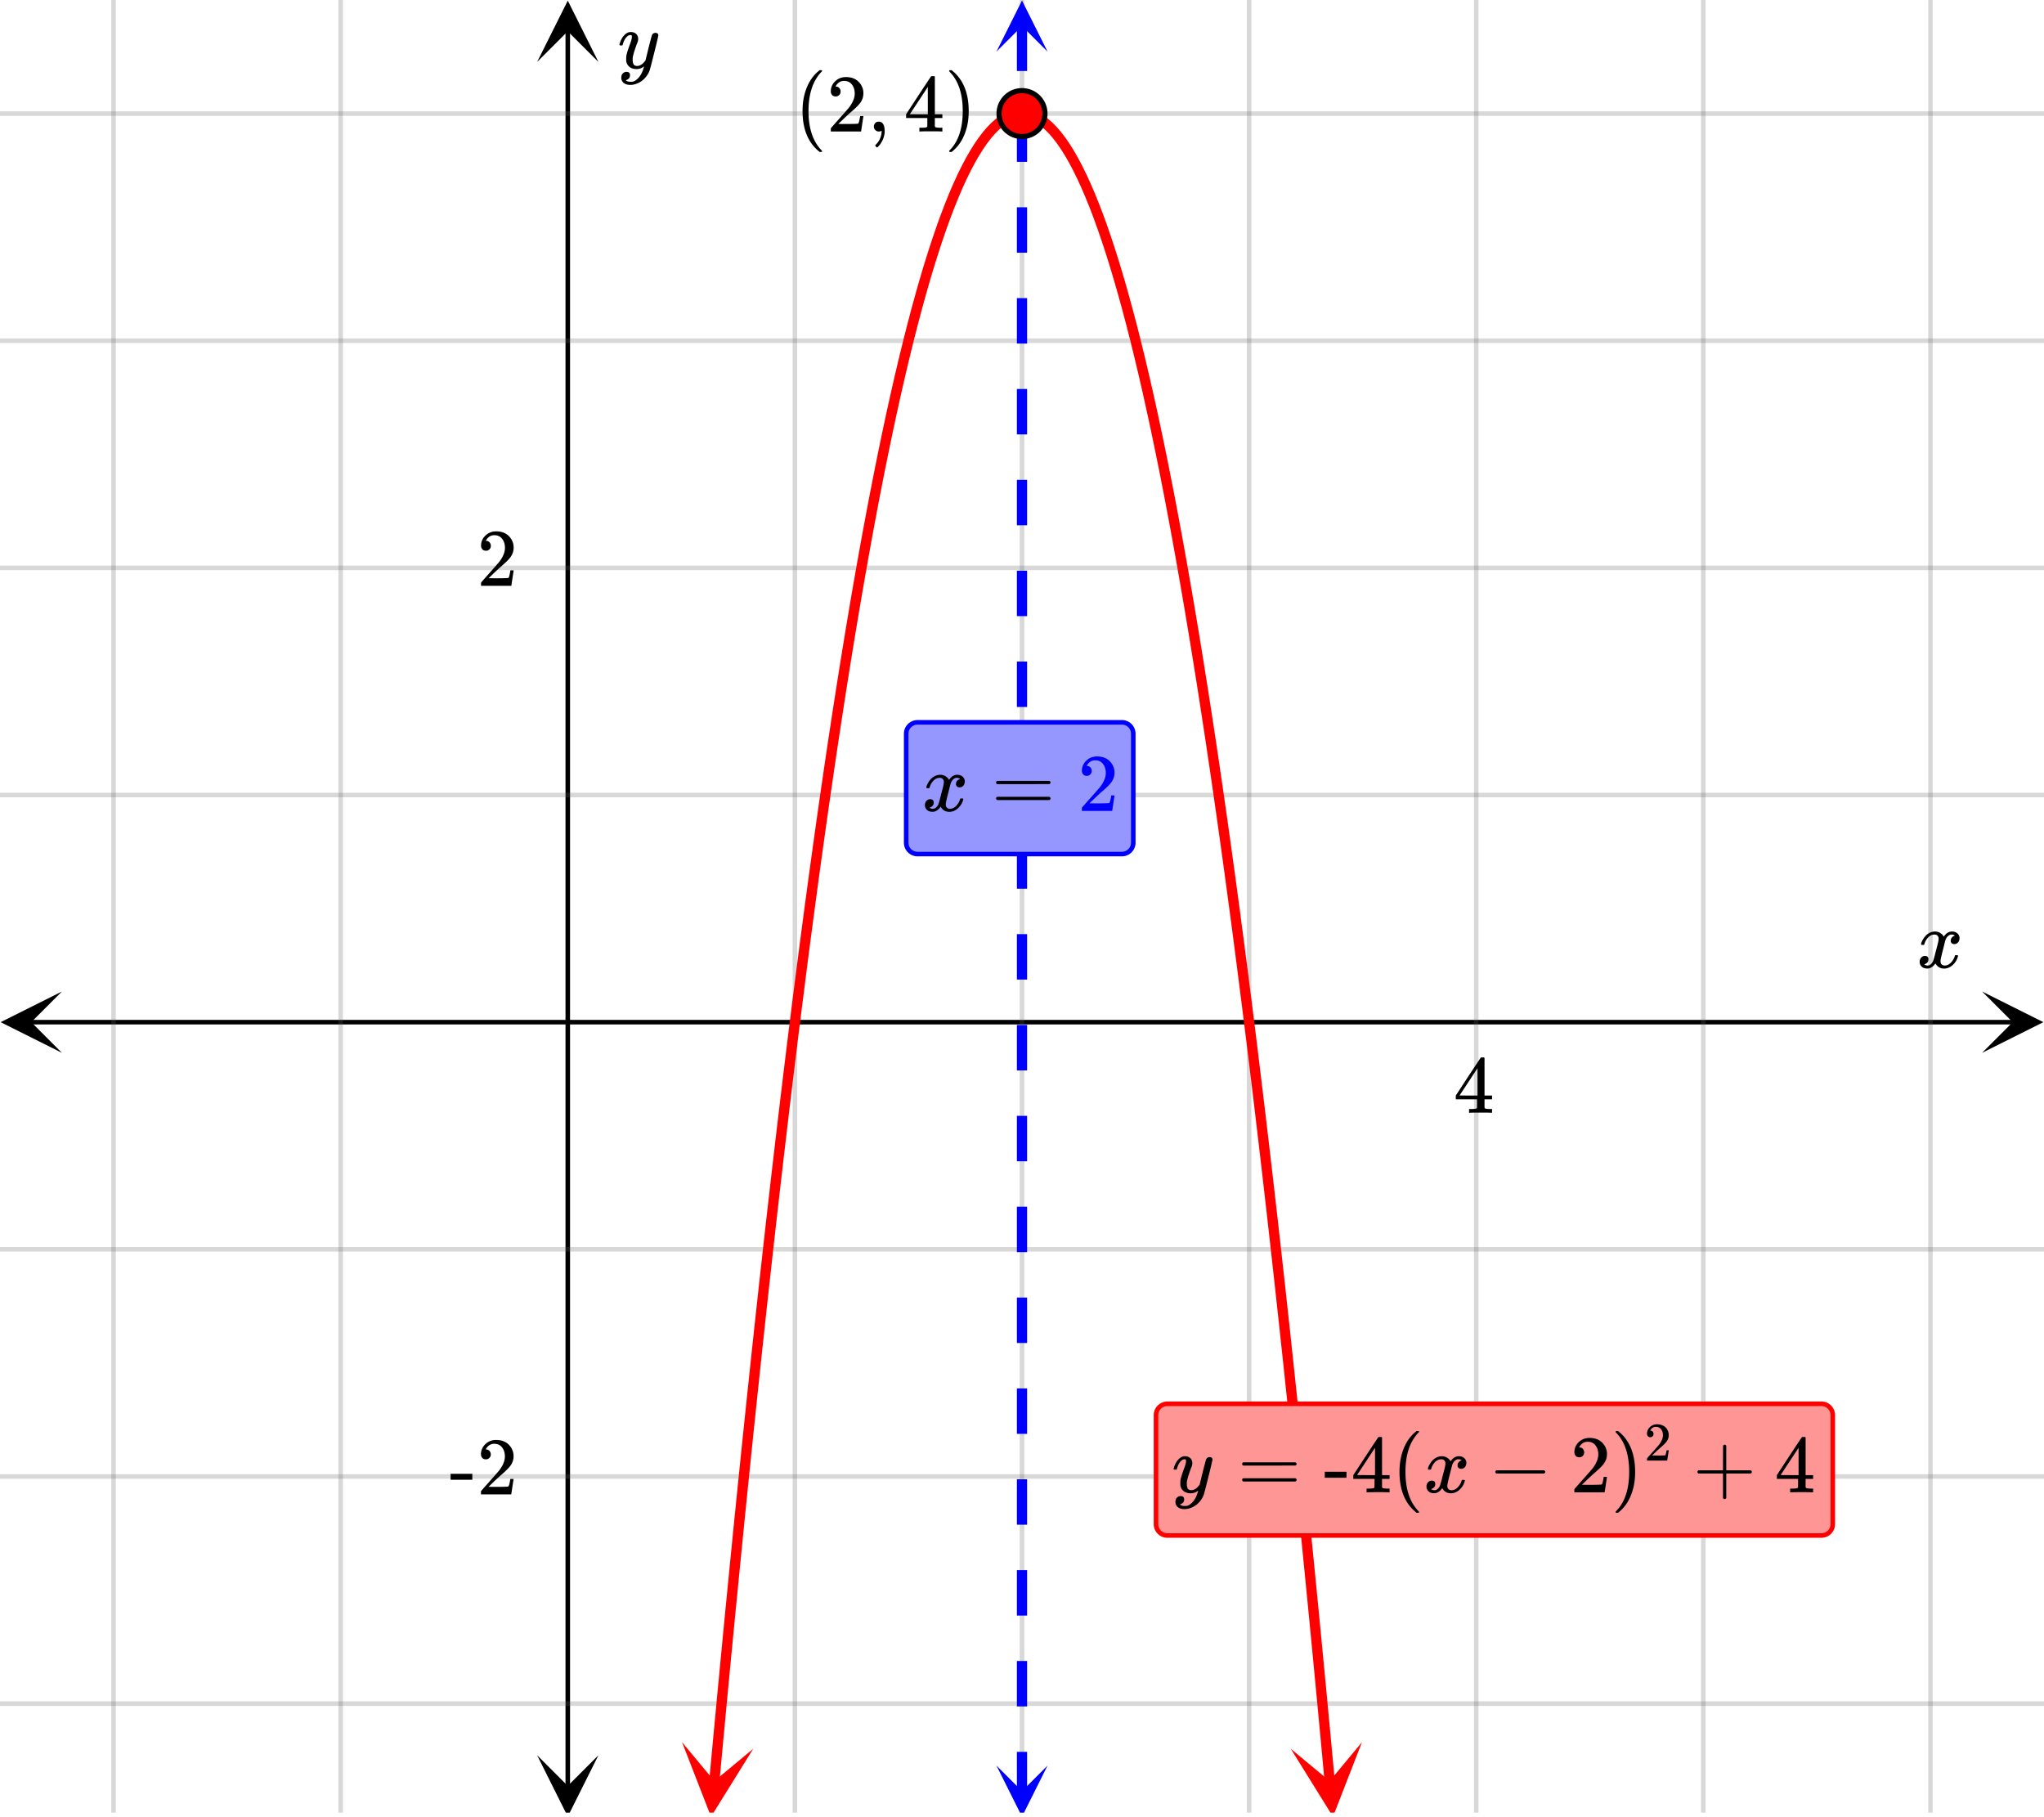 <svg xmlns="http://www.w3.org/2000/svg" width="450" height="400" viewBox="0 0 450 400"><defs><clipPath id="a"><path d="M.137 218.25H14V232H.137zm0 0"/></clipPath><clipPath id="b"><path d="M436.363 218.25H450V232h-13.637zm0 0"/></clipPath><clipPath id="c"><path d="M25 0h400v399H25zm0 0"/></clipPath><clipPath id="d"><path d="M24 0h402v399H24zm0 0"/></clipPath><clipPath id="e"><path d="M118.25 386H132v13h-13.75zm0 0"/></clipPath><clipPath id="f"><path d="M118.25 0H132v13.637h-13.75zm0 0"/></clipPath><clipPath id="g"><path d="M150 383h16v16h-16zm0 0"/></clipPath><clipPath id="h"><path d="M148.695 399.164l3.278-35.285 35.285 3.277-3.278 35.285zm0 0"/></clipPath><clipPath id="i"><path d="M284 383h16v16h-16zm0 0"/></clipPath><clipPath id="j"><path d="M299.848 383.484l3.277 35.286-35.285 3.277-3.277-35.29zm0 0"/></clipPath><clipPath id="k"><path d="M219 .113h11.625V12H219zm0 0"/></clipPath><clipPath id="l"><path d="M219 388.637h11.625V399H219zm0 0"/></clipPath></defs><path fill="#fff" d="M0 0h450v400H0z"/><path d="M6.75 224.5h436.5v1H6.75zm0 0"/><g clip-path="url(#a)"><path d="M13.637 218.25L.137 225l13.5 6.75-6.75-6.75zm0 0"/></g><g clip-path="url(#b)"><path d="M436.363 218.25l13.5 6.75-13.5 6.75 6.75-6.75zm0 0"/></g><g clip-path="url(#c)"><path d="M175 0v400M225 0v400M275 0v400M325 0v400M375 0v400M425 0v400M75 0v400M25 0v400"/></g><g clip-path="url(#d)"><path d="M175.5 0v400c0 .277-.223.5-.5.5a.498.498 0 0 1-.5-.5V0c0-.277.223-.5.5-.5s.5.223.5.5zm50 0v400c0 .277-.223.5-.5.5a.498.498 0 0 1-.5-.5V0c0-.277.223-.5.5-.5s.5.223.5.5zm50 0v400c0 .277-.223.5-.5.5a.498.498 0 0 1-.5-.5V0c0-.277.223-.5.5-.5s.5.223.5.5zm50 0v400c0 .277-.223.5-.5.5a.498.498 0 0 1-.5-.5V0c0-.277.223-.5.5-.5s.5.223.5.5zm50 0v400c0 .277-.223.5-.5.5a.498.498 0 0 1-.5-.5V0c0-.277.223-.5.5-.5s.5.223.5.5zm50 0v400c0 .277-.223.5-.5.5a.498.498 0 0 1-.5-.5V0c0-.277.223-.5.5-.5s.5.223.5.5zm-350 0v400c0 .277-.223.5-.5.5a.498.498 0 0 1-.5-.5V0c0-.277.223-.5.5-.5s.5.223.5.5zm-50 0v400c0 .277-.223.5-.5.5a.498.498 0 0 1-.5-.5V0c0-.277.223-.5.5-.5s.5.223.5.5zm0 0" fill="#666" fill-opacity=".251"/></g><path d="M124.5 393.25V6.75h1v386.5zm0 0"/><g clip-path="url(#e)"><path d="M118.25 386.363l6.75 13.5 6.75-13.5-6.75 6.75zm0 0"/></g><g clip-path="url(#f)"><path d="M118.25 13.637L125 .137l6.75 13.5-6.75-6.75zm0 0"/></g><path d="M0 175h450M0 125h450M0 75h450M0 25h450M0 275h450M0 325h450M0 375h450"/><path d="M0 174.5h450c.277 0 .5.223.5.5s-.223.5-.5.5H0a.498.498 0 0 1-.5-.5c0-.277.223-.5.5-.5zm0-50h450c.277 0 .5.223.5.5s-.223.5-.5.5H0a.498.498 0 0 1-.5-.5c0-.277.223-.5.5-.5zm0-50h450c.277 0 .5.223.5.5s-.223.5-.5.5H0a.498.498 0 0 1-.5-.5c0-.277.223-.5.5-.5zm0-50h450c.277 0 .5.223.5.5s-.223.5-.5.5H0a.498.498 0 0 1-.5-.5c0-.277.223-.5.5-.5zm0 250h450c.277 0 .5.223.5.5s-.223.5-.5.5H0a.498.498 0 0 1-.5-.5c0-.277.223-.5.5-.5zm0 50h450c.277 0 .5.223.5.5s-.223.5-.5.5H0a.498.498 0 0 1-.5-.5c0-.277.223-.5.5-.5zm0 50h450c.277 0 .5.223.5.5s-.223.5-.5.5H0a.498.498 0 0 1-.5-.5c0-.277.223-.5.5-.5zm0 0" fill="#666" fill-opacity=".251"/><path d="M156.129 392.105l.91-9.793.91-9.66.91-9.527v-.004l.907-9.394h.004l.906-9.262v-.004l.91-9.129v-.004l.91-8.996.91-8.867.91-8.735v-.003l.91-8.598v-.004l.907-8.469.91-8.336v-.004l.91-8.203v-.004l.91-8.07v-.004l.91-7.937v-.004l.91-7.805v-.004l.91-7.672v-.004l.907-7.543h.004l.906-7.41v-.004l.91-7.277v-.004l.91-7.144v-.004l.91-7.012v-.004l.91-6.879v-.004l.91-6.746v-.004l.911-6.617v-.004l.91-6.484.91-6.352v-.004l.91-6.218v-.004l.907-6.086c0-.004.004-.004.004-.004l.906-5.957.004-.004.906-5.82v-.004h.004l.906-5.692v-.004l.91-5.554v-.008l.91-5.422v-.008l.91-5.293v-.004h.005l.906-5.16s0-.004.004-.004l.906-5.027c0-.004 0-.004.004-.008l.906-4.894c0-.004.004-.004.004-.008v.004l.906-4.766.004-.004.91-4.633v-.008l.91-4.496v-.007l.91-4.368v-.007l.91-4.235v-.004l.911-4.105s0-.004.004-.008l.906-3.969c.004-.004.004-.004.004-.008l.91-3.836v-.011.004l.91-3.707c0-.004 0-.008.004-.008l.91-3.574v-.012.004l.91-3.442c0-.004 0-.007.005-.011l.91-3.309v-.012l.91-3.175c0-.004.004-.008.004-.012l.91-3.043c0-.004.004-.008.004-.016v.004l.91-2.914c0-.004 0-.008.004-.012l.91-2.78c0-.005.004-.013.004-.017l.91-2.644c0-.008.004-.012.004-.02l.91-2.511c.004-.008.004-.016.008-.02l.91-2.383c0-.007.004-.011.008-.02l.91-2.25c0-.007.004-.015.008-.023l.91-2.117.012-.023.906-1.985c.008-.007.012-.02.016-.027l.91-1.852.012-.03h.003l.907-1.72c.008-.011.011-.023.02-.035l.91-1.586a.182.182 0 0 0 .019-.039l.91-1.453c.008-.015.02-.027.027-.043l.91-1.324c.012-.016.024-.027.032-.043l.91-1.191c.016-.016.027-.035.043-.051l.906-1.059c.02-.02.035-.039.051-.054l.91-.926c.02-.02.043-.043.063-.059l.91-.797c.027-.02.05-.043.078-.062l.91-.66c.031-.024.063-.043.094-.063h.004l.906-.527c.04-.024.078-.043.117-.063v.004l.91-.398c.043-.02.09-.035.133-.051h.004l.906-.262c.051-.015.102-.027.153-.035l.91-.133c.054-.007.11-.011.164-.011h.906a1.125 1.125 0 1 1-.16.011h.324l.91.133c.051.008.102.02.153.035l.906.262c.05.016.094.031.137.05l.91.4a.82.82 0 0 1 .117.058l.906.527c.035.02.067.04.098.063l.91.66c.027.02.05.043.078.062l.91.797c.02.016.043.04.063.059l.91.926c.016.015.031.035.05.054l.907 1.059c.016.015.027.035.043.05l.91 1.192c.008.016.02.027.031.043l.91 1.324c.008.016.02.028.028.043l.91 1.453c.008.012.012.028.02.04l.91 1.585c.008.012.011.024.02.035l.906 1.72c.007.011.011.019.015.03l.91 1.852.016.027.906 1.985.012.023.91 2.117a.056.056 0 0 1 .008.024l.91 2.25c.004.008.008.012.008.02l.91 2.382.008.02.91 2.511c0 .008.004.012.004.02l.91 2.645c0 .007.004.011.004.015l.91 2.781c.004.004.004.008.004.012l.91 2.914c0 .004.004.008.004.012l.91 3.043c0 .004.004.008.004.012l.91 3.175v.012l.91 3.309c.004.004.004.007.004.011l.91 3.442s0 .004.004.008h-.004l.91 3.574c.005 0 .005.004.005.008l.91 3.707v.007l.91 3.836c0 .004 0 .004.004.008l.906 3.969a.012.012 0 0 1 .004.008l.91 4.105v.004l.91 4.235v.007l.91 4.368v.007l.91 4.496v.008l.91 4.633s0 .004.005.004l.906 4.766s.004 0 .004.004l.906 4.894.004.004v.004l.906 5.027c.004 0 .004.004.004.004l.906 5.16.004.004.91 5.293v.008l.91 5.422v.008l.91 5.554v.004l.907 5.692c.004 0 .004.004.004.004l.906 5.82.004.004.906 5.957h.004v.004l.906 6.086v.004l.91 6.218v.004l.91 6.352.91 6.484v.004l.911 6.617v.004l.91 6.746v.004l.91 6.879v.004l.91 7.012v.004l.91 7.144v.004l.91 7.277v.004l.907 7.41h.004-.004l.91 7.543v.004l.91 7.672v.004l.91 7.805v.004l.91 7.937v.004l.91 8.07v.004l.911 8.203v.004l.91 8.336.906 8.469v.004l.91 8.598v.003l.91 8.735.91 8.867.911 8.996v.004l.91 9.129v.004l.906 9.262h.004l.907 9.394v.004l.91 9.527.91 9.66.91 9.793a1.126 1.126 0 0 1-2.242.207l-.906-9.792 1.117-.102-1.117.105-.91-9.66 1.117-.105-1.118.105-.91-9.527 1.121-.106-1.12.11-.91-9.395 1.12-.11-1.12.11-.911-9.261 1.121-.11-1.121.11-.906-9.13 1.117-.113-1.117.114-.91-8.996 1.117-.114-1.117.114-.91-8.864 1.12-.117-1.12.117-.91-8.734 1.12-.113-1.12.117-.907-8.602 1.117-.117-1.117.121-.91-8.469 1.117-.12-1.117.12-.91-8.336 1.117-.12-1.117.124-.91-8.207 1.12-.12-1.12.124-.907-8.074 1.118-.125-1.118.129-.91-7.938 1.117-.128-1.117.128-.91-7.804 1.117-.133-1.117.133-.91-7.676 1.117-.133-1.117.137-.906-7.543 1.117-.133-1.117.137-.91-7.41 1.117-.137-1.118.137-.91-7.278 1.118-.136-1.118.14-.91-7.144 1.117-.145-1.113.145-.91-7.012 1.113-.145-1.113.149-.91-6.883 1.117-.144-1.117.148-.91-6.75 1.117-.148-1.117.152-.907-6.617 1.114-.153-1.114.157-.91-6.485 1.113-.156-1.113.16-.91-6.351 1.113-.16-1.113.163-.906-6.218 1.113-.164-1.113.168-.91-6.086 1.113-.168-1.113.172-.91-5.957 1.113-.168-1.114.172-.906-5.82 1.11-.177-1.11.18-.91-5.691 1.11-.176-1.11.18-.91-5.555 1.11-.184-1.11.188-.906-5.426 1.109-.187-1.11.19-.91-5.292 1.11-.191-1.11.195-.91-5.16 1.11-.196-1.106.2-.91-5.028 1.106-.199-1.106.203-.91-4.894 1.105-.203-1.101.21-.91-4.765 1.105-.211-1.105.219-.91-4.633 1.105-.219-1.102.227-.91-4.5 1.102-.223-1.102.227-.91-4.364 1.102-.23-1.098.234-.91-4.234 1.098-.235-1.098.243-.91-4.102 1.101-.242-1.097.25-.91-3.969 1.097-.25-1.094.258-.91-3.836 1.094-.262-1.094.27-.91-3.707 1.094-.266-1.09.278-.91-3.575 1.09-.277-1.086.289-.91-3.441 1.09-.29-1.087.301-.91-3.308 1.086-.297-1.082.308-.91-3.175 1.082-.309-1.078.32-.91-3.043 1.078-.324-1.074.336-.91-2.91 1.074-.336-1.067.352-.91-2.782 1.07-.347-1.066.363-.91-2.645 1.066-.367-1.058.383-.91-2.512 1.058-.382-1.05.398-.91-2.379 1.05-.402-1.043.422-.91-2.25 1.043-.422-1.031.445-.91-2.117 1.035-.445-1.024.468-.91-1.984 1.024-.469-1.012.496-.91-1.851 1.011-.496-.996.523-.91-1.719.996-.527-.976.562-.91-1.59.976-.558-.953.598-.91-1.457.953-.598-.926.637-.91-1.32.93-.637-.895.68-.91-1.188.894-.684-.855.73-.906-1.058.851-.73-.8.785-.91-.926.8-.785-.738.848-.91-.797L230 27l-.66.91-.91-.66.664-.91-.567.973-.91-.532.567-.972-.45 1.03-.91-.394.45-1.03-.313 1.077-.91-.262.312-1.082-.16 1.114-.91-.133.16-1.113v1.125h-.906v-1.125l.16 1.113-.91.133-.16-1.114.312 1.082-.91.262-.312-1.078.449 1.031-.91.395-.45-1.031.567.972-.91.532-.567-.973.664.91-.91.66L220 27l.738.848-.91.797-.738-.848.8.785-.91.926-.8-.785.851.73-.906 1.059-.855-.73.894.683-.91 1.187-.895-.68.93.637-.91 1.32-.926-.636.953.598-.91 1.457-.953-.598.977.559-.91 1.59-.977-.563.996.527-.91 1.719-.996-.523 1.011.496-.91 1.851-1.012-.496 1.024.469-.91 1.984-1.024-.468 1.036.445-.91 2.117-1.032-.445 1.043.422-.91 2.25-1.043-.422 1.05.402-.91 2.379-1.05-.398 1.058.382-.91 2.512-1.058-.383 1.066.367-.91 2.645-1.067-.363 1.07.347-.91 2.782-1.066-.352 1.074.336-.91 2.91-1.074-.336 1.078.324-.91 3.043-1.078-.32 1.082.309-.91 3.175-1.082-.308 1.086.297-.91 3.308-1.086-.3 1.09.289-.91 3.441-1.087-.29 1.09.278-.91 3.575-1.09-.278 1.094.266-.91 3.707-1.094-.27 1.094.262-.91 3.836-1.094-.258 1.098.25-.91 3.969-1.098-.25 1.101.242-.91 4.102-1.098-.243 1.098.235-.91 4.234-1.098-.234 1.102.23-.91 4.364-1.102-.227 1.102.223-.91 4.5-1.102-.227 1.105.219-.91 4.633-1.105-.22 1.105.212-.91 4.765-1.101-.21 1.105.203-.91 4.894-1.106-.203 1.106.2-.91 5.027-1.106-.2 1.11.196-.91 5.16-1.11-.195 1.11.191-.91 5.293-1.11-.191 1.11.187-.907 5.426-1.11-.188 1.11.184-.91 5.555-1.11-.18 1.11.176-.91 5.691-1.11-.18 1.11.176-.906 5.82-1.114-.171 1.114.168-.91 5.957-1.114-.172 1.113.168-.91 6.086-1.113-.168 1.113.164-.906 6.219-1.113-.165 1.113.16-.91 6.352-1.113-.16 1.113.156-.91 6.485-1.114-.157 1.114.153-.907 6.617-1.117-.152 1.117.148-.91 6.75-1.117-.148 1.117.144-.91 6.883-1.113-.149 1.113.145-.91 7.012-1.113-.145 1.117.145-.91 7.144-1.118-.14 1.118.136-.91 7.278-1.118-.137 1.118.137-.91 7.41-1.118-.137 1.117.133-.906 7.543-1.117-.137 1.117.133-.91 7.676-1.117-.133 1.117.133-.91 7.804-1.117-.128 1.117.128-.91 7.938-1.118-.129 1.118.125-.907 8.074-1.12-.125 1.12.121-.91 8.207-1.117-.125 1.117.122-.91 8.335-1.117-.12 1.117.12-.91 8.47-1.117-.122 1.117.117-.906 8.602-1.121-.117 1.12.113-.91 8.734-1.12-.117 1.12.117-.91 8.864-1.117-.114 1.117.114-.91 8.996-1.117-.114 1.117.114-.906 9.129-1.121-.11 1.121.11-.91 9.261-1.121-.11 1.12.11-.91 9.395-1.12-.11 1.12.106-.91 9.527-1.117-.105 1.118.105-.91 9.66-1.118-.105 1.117.102-.906 9.793a1.126 1.126 0 0 1-2.242-.208zm0 0" fill="red"/><g clip-path="url(#g)"><g clip-path="url(#h)" clip-rule="evenodd"><path d="M150.152 383.484l6.383 16.41 9.297-14.957-8.566 7.114zm0 0" fill="red"/></g></g><g clip-path="url(#i)"><g clip-path="url(#j)" clip-rule="evenodd"><path d="M299.848 383.484l-6.383 16.41-9.297-14.957 8.566 7.114zm0 0" fill="red"/></g></g><path d="M226.125 5.625v10h-2.25v-10zm0 20v10h-2.25v-10zm0 20v10h-2.25v-10zm0 20v10h-2.25v-10zm0 20v10h-2.25v-10zm0 20v10h-2.25v-10zm0 20v10h-2.25v-10zm0 20v10h-2.25v-10zm0 20v10h-2.25v-10zm0 20v10h-2.25v-10zm0 20v10h-2.25v-10zm0 20v10h-2.25v-10zm0 20v10h-2.25v-10zm0 20v10h-2.25v-10zm0 20v10h-2.25v-10zm0 20v10h-2.25v-10zm0 20v10h-2.25v-10zm0 20v10h-2.25v-10zm0 20v10h-2.25v-10zm0 20v8.75h-2.25v-8.75zm0 0" fill="#00f"/><g clip-path="url(#k)"><path d="M230.625 11.363L225 .113l-5.625 11.25L225 5.738zm0 0" fill="#00f"/></g><g clip-path="url(#l)"><path d="M230.625 388.637L225 399.887l-5.625-11.25 5.625 5.625zm0 0" fill="#00f"/></g><path d="M230.05 25a5.051 5.051 0 1 1-10.102-.001 5.051 5.051 0 0 1 10.103.001zm0 0" fill="red" stroke-width="1.125" stroke="#000"/><path d="M423.047 208c-.074-.074-.11-.14-.11-.203.051-.324.239-.738.563-1.25.563-.844 1.27-1.332 2.125-1.469.168-.02.293-.031.375-.031.418 0 .8.105 1.156.32.356.215.61.48.766.805.156-.2.254-.324.297-.375.437-.5.949-.75 1.531-.75.488 0 .887.14 1.195.422.309.281.461.625.461 1.031 0 .375-.105.688-.32.938-.215.25-.492.375-.836.375a.814.814 0 0 1-.563-.196.67.67 0 0 1-.218-.523c0-.551.3-.934.906-1.14 0-.013-.066-.052-.203-.126-.113-.074-.285-.11-.516-.11a.936.936 0 0 0-.344.048c-.457.187-.796.582-1.015 1.187-.031.094-.203.762-.516 2.008-.312 1.246-.48 1.945-.5 2.101a2.243 2.243 0 0 0-.062.532c0 .293.082.52.25.687.168.168.39.25.672.25.5 0 .957-.215 1.367-.64.41-.426.691-.895.836-1.407.031-.125.066-.195.101-.21.035-.016.133-.024.29-.024.23 0 .343.047.343.14 0 .012-.015.079-.047.204-.199.738-.613 1.386-1.25 1.937-.562.45-1.156.672-1.781.672-.844 0-1.48-.379-1.906-1.14-.356.542-.801.902-1.344 1.078a1.76 1.76 0 0 1-.469.047c-.687 0-1.176-.25-1.469-.75a1.322 1.322 0 0 1-.187-.72c0-.355.11-.66.328-.913a1.05 1.05 0 0 1 .828-.383c.52 0 .781.254.781.766 0 .437-.214.761-.64.968-.02.012-.05.024-.086.04a1.046 1.046 0 0 0-.094.046c-.027.016-.043.024-.055.024l-.046.015c0 .031.09.082.265.156.145.063.301.094.469.094.438 0 .813-.27 1.125-.812.125-.219.355-1 .688-2.344.074-.27.152-.574.242-.914.09-.34.152-.598.195-.774.043-.175.066-.285.078-.328.063-.324.094-.558.094-.703 0-.281-.078-.508-.235-.68-.156-.171-.375-.257-.656-.257-.543 0-1.011.207-1.406.625a3.462 3.462 0 0 0-.828 1.437c-.02.106-.047.168-.078.188-.031.02-.13.031-.297.031zm0 0M328.313 244.95h.171v-.829h-.53c-.579-.016-.923-.062-1.017-.14a.417.417 0 0 1-.109-.22V241.98h1.656v-.828h-1.656v-8.28l-.11-.11h-.327c-.235 0-.36.015-.375.031-.032.016-.954 1.406-2.797 4.203l-2.719 4.156v.828h4.672v.891c0 .625-.016.953-.016.984-.062.094-.125.157-.219.172-.125.047-.437.078-.953.094h-.562v.828h.156c.172-.031.985-.047 2.422-.047 1.375 0 2.156.016 2.313.047zm-3.032-3.798h-1.984l-1.969-.015 3.953-6zm0 0M144.313 7.234c.175 0 .324.047.445.141.12.094.18.219.18.375s-.293 1.418-.883 3.781c-.59 2.364-.926 3.66-1.008 3.89a4.988 4.988 0 0 1-.938 1.626c-.425.5-.922.89-1.484 1.172-.645.312-1.25.468-1.813.468-.917 0-1.535-.285-1.859-.859-.113-.168-.172-.406-.172-.719 0-.406.11-.722.328-.953.262-.23.528-.343.797-.343.531 0 .797.25.797.75 0 .449-.207.769-.625.968a.84.84 0 0 1-.101.055c-.036.016-.067.027-.086.039a.093.093 0 0 1-.047.016l-.063.03c.043.063.168.142.375.235.2.063.39.094.578.094h.141c.207 0 .363-.012.469-.031.457-.137.89-.442 1.297-.922.406-.48.718-1.05.937-1.719.137-.394.203-.629.203-.703 0-.012-.011-.008-.039.008a.534.534 0 0 0-.101.086c-.45.324-.942.484-1.485.484-.613 0-1.12-.144-1.515-.437-.395-.293-.653-.704-.766-1.235a5.999 5.999 0 0 1-.016-.57c0-.285.012-.508.032-.664.082-.512.359-1.39.828-2.64.261-.708.39-1.204.39-1.485 0-.168-.011-.285-.039-.352-.027-.066-.097-.101-.21-.101h-.094c-.27 0-.532.129-.782.39-.386.387-.683.957-.89 1.72a.197.197 0 0 1-.016.062.288.288 0 0 1-.023.054l-.024.032c-.011.015-.031.023-.062.023h-.485c-.074-.074-.109-.129-.109-.164s.02-.121.063-.258c.25-.844.625-1.496 1.125-1.953.406-.387.832-.578 1.28-.578.5 0 .903.137 1.204.414.3.277.453.66.453 1.148-.02.23-.035.356-.047.375 0 .075-.094.332-.281.782-.488 1.332-.781 2.308-.875 2.921a4.09 4.09 0 0 0-.016.422c0 .457.07.809.211 1.047.14.239.403.36.79.36.28 0 .542-.075.788-.22.246-.144.43-.284.555-.421.125-.137.285-.324.484-.563 0-.011.028-.132.086-.367.059-.234.145-.586.258-1.054.113-.47.223-.918.328-1.344.457-1.793.715-2.735.766-2.828.156-.324.41-.485.766-.485zm0 0M106.984 121.23c.329 0 .579-.109.782-.328.203-.203.296-.453.296-.75a1.13 1.13 0 0 0-.28-.765.907.907 0 0 0-.735-.328c-.047 0-.078 0-.078-.016s.015-.047.047-.11c.046-.078.078-.14.109-.187.438-.625 1-.937 1.688-.937.75 0 1.328.265 1.734.796.422.532.625 1.204.625 1.985 0 .922-.39 1.922-1.203 3.015-.375.47-1.219 1.422-2.516 2.875-1 1.125-1.5 1.704-1.516 1.72-.03.03-.03.171-.03.405v.344h6.671v-.047l.5-3.297v-.062h-.719v.062c-.109.672-.203 1.094-.25 1.22-.062.234-.125.359-.171.374-.126.063-1.126.094-3.016.094l-1.36-.016 1.063-1.015a46.51 46.51 0 0 1 1.797-1.657c1.016-.875 1.703-1.562 2.031-2.062.422-.61.625-1.266.625-1.969 0-.172 0-.375-.031-.594a3.58 3.58 0 0 0-1.25-2.187c-.672-.563-1.531-.828-2.563-.828-.921 0-1.703.297-2.359.922-.64.61-.969 1.36-.969 2.218 0 .313.094.579.281.797.188.22.454.328.797.328zm0 0M99.203 325.73h4.781v-1.312h-4.78zm7.766-4.5c.328 0 .578-.109.781-.328.203-.203.297-.453.297-.75a1.13 1.13 0 0 0-.281-.765.907.907 0 0 0-.735-.328c-.047 0-.078 0-.078-.016s.016-.047.047-.11c.047-.078.078-.14.11-.187.437-.625 1-.937 1.687-.937.75 0 1.328.265 1.734.796.422.532.625 1.204.625 1.985 0 .922-.39 1.922-1.203 3.015-.375.47-1.219 1.422-2.516 2.875-1 1.125-1.5 1.704-1.515 1.72-.031.03-.031.171-.031.405v.344h6.671v-.047l.5-3.297v-.062h-.718v.062c-.11.672-.203 1.094-.25 1.22-.063.234-.125.359-.172.374-.125.063-1.125.094-3.016.094l-1.36-.016 1.063-1.015a46.51 46.51 0 0 1 1.797-1.657c1.016-.875 1.703-1.562 2.031-2.062.422-.61.626-1.266.626-1.969 0-.172 0-.375-.032-.594a3.58 3.58 0 0 0-1.25-2.187c-.672-.563-1.531-.828-2.562-.828-.922 0-1.703.297-2.36.922-.64.61-.968 1.36-.968 2.218 0 .313.093.579.28.797.188.22.454.328.798.328zm0 0M181 33.293c0-.047-.078-.14-.203-.281-1.86-1.969-2.797-4.813-2.797-8.563 0-3.75.938-6.61 2.797-8.578.125-.125.203-.219.203-.266 0-.03-.016-.062-.063-.109-.03-.031-.125-.047-.265-.047h-.234c-.032.031-.11.094-.22.188-.109.093-.202.172-.28.234-1.266 1.156-2.172 2.672-2.72 4.563-.359 1.218-.53 2.546-.53 4.015 0 3.75 1.078 6.594 3.25 8.563l.5.437h.234c.219 0 .328-.047.328-.156zm0 0M183.984 21.23c.328 0 .578-.109.782-.328.203-.203.297-.453.297-.75a1.13 1.13 0 0 0-.282-.765.907.907 0 0 0-.734-.328c-.047 0-.078 0-.078-.016s.015-.047.047-.11c.047-.078.078-.14.109-.187.438-.625 1-.937 1.688-.937.75 0 1.328.265 1.734.796.422.532.625 1.204.625 1.985 0 .922-.39 1.922-1.203 3.015-.375.47-1.219 1.422-2.516 2.875-1 1.125-1.5 1.704-1.516 1.72-.03.03-.03.171-.03.405v.344h6.671v-.047l.5-3.297v-.062h-.719v.062c-.109.672-.203 1.094-.25 1.22-.062.234-.125.359-.172.374-.125.063-1.125.094-3.015.094l-1.36-.016 1.063-1.015a46.51 46.51 0 0 1 1.797-1.657c1.016-.875 1.703-1.562 2.031-2.062.422-.61.625-1.266.625-1.969 0-.172 0-.375-.031-.594a3.58 3.58 0 0 0-1.25-2.187c-.672-.563-1.531-.828-2.563-.828-.922 0-1.703.297-2.359.922-.64.61-.969 1.36-.969 2.218 0 .313.094.579.281.797.188.22.454.328.797.328zm0 0M192.39 27.871c0 .297.11.547.329.766.203.203.469.312.781.312.172 0 .328-.031.484-.11.063-.03.11-.046.11-.046v.203c-.063 1.094-.469 2.031-1.219 2.781-.125.125-.188.203-.188.266 0 .047.063.125.172.234.11.11.188.172.235.172.047 0 .156-.094.328-.265.703-.766 1.14-1.688 1.312-2.75.016-.188.032-.407.032-.625 0-.594-.11-1.079-.313-1.47-.219-.374-.547-.562-1-.562-.312 0-.562.094-.766.313a1.11 1.11 0 0 0-.296.781zm0 0M207.297 28.95h.172v-.829h-.531c-.579-.016-.922-.062-1.016-.14a.417.417 0 0 1-.11-.22V25.98h1.657v-.828h-1.656v-8.28l-.11-.11h-.328c-.234 0-.36.015-.375.031-.031.016-.953 1.406-2.797 4.203l-2.719 4.156v.828h4.672v.891c0 .625-.015.953-.015.984-.063.094-.125.157-.22.172-.124.047-.437.078-.952.094h-.563v.828h.156c.172-.031.985-.047 2.422-.047 1.375 0 2.157.016 2.313.047zm-3.031-3.798h-1.985l-1.969-.015 3.954-6zm0 0M209.047 15.465c-.063.031-.094.094-.094.203.016 0 .078.078.203.234 1.86 1.922 2.797 4.782 2.797 8.547 0 3.766-.937 6.625-2.797 8.547-.125.14-.187.234-.203.234 0 .094.031.157.063.188.047.016.14.031.28.031h.22c.03-.031.109-.094.218-.187.11-.094.203-.172.282-.25 1.265-1.14 2.172-2.672 2.718-4.563.36-1.187.532-2.531.532-4 0-3.75-1.078-6.61-3.25-8.578l-.5-.422h-.391zm0 0"/><path d="M202 158.5h45a3 3 0 0 1 3 3v24a3 3 0 0 1-3 3h-45a3 3 0 0 1-3-3v-24a3 3 0 0 1 3-3zm1 2h43c1.105 0 2 .895 2 2v22c0 1.105-.895 2-2 2h-43c-1.105 0-2-.895-2-2v-22c0-1.105.895-2 2-2zm0 0" fill-rule="evenodd" fill="#00f"/><path d="M202 159.5h45c1.105 0 2 .895 2 2v24c0 1.105-.895 2-2 2h-45c-1.105 0-2-.895-2-2v-24c0-1.105.895-2 2-2zm0 0" fill-rule="evenodd" fill="#9696ff"/><path d="M204.047 173.5c-.074-.074-.11-.14-.11-.203.051-.324.239-.738.563-1.25.563-.844 1.27-1.332 2.125-1.469.168-.02.293-.031.375-.031.418 0 .8.105 1.156.32.356.215.61.48.766.805.156-.2.254-.324.297-.375.437-.5.949-.75 1.531-.75.488 0 .887.14 1.195.422.309.281.461.625.461 1.031 0 .375-.105.688-.32.938-.215.25-.492.375-.836.375a.814.814 0 0 1-.563-.196.67.67 0 0 1-.218-.523c0-.551.3-.934.906-1.14 0-.013-.066-.052-.203-.126-.113-.074-.285-.11-.516-.11a.936.936 0 0 0-.344.048c-.457.187-.796.582-1.015 1.187-.031.094-.203.762-.516 2.008-.312 1.246-.48 1.945-.5 2.101a2.243 2.243 0 0 0-.062.532c0 .293.082.52.25.687.168.168.39.25.672.25.5 0 .957-.215 1.367-.64.41-.426.691-.895.836-1.407.031-.125.066-.195.101-.21.035-.016.133-.024.29-.024.23 0 .343.047.343.14 0 .012-.016.079-.047.204-.199.738-.613 1.386-1.25 1.937-.562.45-1.156.672-1.781.672-.844 0-1.48-.379-1.906-1.14-.356.542-.801.902-1.344 1.078a1.76 1.76 0 0 1-.469.047c-.687 0-1.176-.25-1.469-.75a1.322 1.322 0 0 1-.187-.72c0-.355.11-.66.328-.913a1.05 1.05 0 0 1 .828-.383c.52 0 .781.254.781.766 0 .437-.214.761-.64.968-.02.012-.05.024-.086.04a1.046 1.046 0 0 0-.094.046c-.027.016-.043.024-.054.024l-.047.015c0 .031.09.082.265.156.145.063.301.094.469.094.438 0 .813-.27 1.125-.812.125-.219.355-1 .688-2.344.074-.27.152-.574.242-.914.09-.34.152-.598.195-.774.043-.175.066-.285.078-.328.063-.324.094-.558.094-.703 0-.281-.078-.508-.234-.68-.157-.171-.375-.257-.657-.257-.543 0-1.011.207-1.406.625a3.462 3.462 0 0 0-.828 1.437c-.02.106-.047.168-.078.188-.031.02-.13.031-.297.031zm0 0M219.297 172.25c0 .188.094.297.281.36h5.719l5.734-.016c.172-.094.25-.203.25-.344 0-.156-.094-.281-.265-.36h-11.47c-.171.079-.25.204-.25.36zm0 3.5c0 .156.078.266.25.36h11.469c.172-.094.265-.204.265-.36 0-.047-.015-.094-.031-.14a.254.254 0 0 0-.047-.094c-.016-.016-.047-.032-.094-.063s-.062-.062-.078-.062h-11.453c-.187.047-.281.172-.281.359zm0 0"/><path d="M239.266 170.781c.328 0 .578-.11.78-.328.204-.203.298-.453.298-.75a1.13 1.13 0 0 0-.281-.766.907.907 0 0 0-.735-.328c-.047 0-.078 0-.078-.015 0-.016.016-.047.047-.11.047-.078.078-.14.11-.187.437-.625 1-.938 1.687-.938.75 0 1.328.266 1.734.797.422.531.625 1.203.625 1.985 0 .922-.39 1.922-1.203 3.015-.375.469-1.219 1.422-2.516 2.875-1 1.125-1.5 1.703-1.515 1.719-.031.031-.031.172-.031.406v.344h6.671v-.047l.5-3.297v-.062h-.718v.062c-.11.672-.203 1.094-.25 1.219-.063.234-.125.36-.172.375-.125.063-1.125.094-3.016.094l-1.36-.016 1.063-1.016a46.51 46.51 0 0 1 1.797-1.656c1.016-.875 1.703-1.562 2.031-2.062.422-.61.625-1.266.625-1.969 0-.172 0-.375-.03-.594a3.58 3.58 0 0 0-1.25-2.187c-.673-.563-1.532-.828-2.563-.828-.922 0-1.703.297-2.36.922-.64.609-.969 1.359-.969 2.218 0 .313.094.578.282.797.187.219.453.328.797.328zm0 0" fill="#00f"/><path d="M257 308.5h144a3 3 0 0 1 3 3v24a3 3 0 0 1-3 3H257a3 3 0 0 1-3-3v-24a3 3 0 0 1 3-3zm1 2h142c1.105 0 2 .895 2 2v22c0 1.105-.895 2-2 2H258c-1.105 0-2-.895-2-2v-22c0-1.105.895-2 2-2zm0 0" fill-rule="evenodd" fill="red"/><path d="M257 309.5h144c1.105 0 2 .895 2 2v24c0 1.105-.895 2-2 2H257c-1.105 0-2-.895-2-2v-24c0-1.105.895-2 2-2zm0 0" fill-rule="evenodd" fill="#ff9696"/><path d="M266.313 320.734c.175 0 .324.047.445.141.12.094.18.219.18.375s-.293 1.418-.883 3.781c-.59 2.364-.926 3.66-1.008 3.89a4.988 4.988 0 0 1-.938 1.626c-.425.5-.921.89-1.484 1.172-.645.312-1.25.469-1.813.469-.917 0-1.535-.286-1.859-.86-.113-.168-.172-.406-.172-.719 0-.406.11-.722.328-.953.262-.23.528-.344.797-.344.531 0 .797.25.797.75 0 .45-.207.77-.625.97a.84.84 0 0 1-.101.054c-.036.016-.067.027-.086.039a.093.093 0 0 1-.047.016l-.063.03c.043.063.168.142.375.235.2.063.39.094.578.094h.141c.207 0 .363-.012.469-.031.457-.137.89-.442 1.297-.922.406-.48.718-1.05.937-1.719.137-.394.203-.629.203-.703 0-.012-.011-.008-.039.008a.534.534 0 0 0-.101.086c-.45.324-.942.484-1.485.484-.613 0-1.12-.144-1.515-.437-.395-.293-.653-.704-.766-1.235a5.999 5.999 0 0 1-.016-.57c0-.285.012-.508.032-.664.082-.512.359-1.39.828-2.64.261-.708.39-1.204.39-1.485 0-.168-.011-.285-.039-.352-.027-.066-.097-.101-.21-.101h-.094c-.27 0-.532.129-.782.39-.386.387-.683.957-.89 1.72a.197.197 0 0 1-.016.062.288.288 0 0 1-.023.054l-.024.032c-.011.015-.031.023-.062.023h-.485c-.074-.074-.109-.129-.109-.164s.02-.121.063-.258c.25-.844.625-1.496 1.125-1.953.406-.387.832-.578 1.28-.578.5 0 .903.137 1.204.414.3.277.453.66.453 1.148-.02.23-.035.356-.047.375 0 .075-.094.332-.281.782-.488 1.332-.781 2.308-.875 2.921a4.09 4.09 0 0 0-.016.422c0 .457.07.809.211 1.047.14.239.403.36.79.36.28 0 .542-.075.788-.22.246-.144.43-.284.555-.421.125-.137.285-.324.484-.563 0-.011.028-.132.086-.367.059-.234.145-.586.258-1.054.113-.47.223-.918.328-1.344.457-1.793.715-2.735.766-2.828.156-.324.41-.485.765-.485zm0 0M273.469 322.25c0 .188.094.297.281.36h5.719l5.734-.016c.172-.094.25-.203.25-.344 0-.156-.094-.281-.265-.36h-11.47c-.171.079-.25.204-.25.36zm0 3.5c0 .156.078.266.25.36h11.469c.171-.094.265-.204.265-.36 0-.047-.015-.094-.031-.14a.254.254 0 0 0-.047-.094c-.016-.016-.047-.032-.094-.063s-.062-.062-.078-.062H273.75c-.188.046-.281.171-.281.359zm0 0M291.656 325.281h4.781v-1.312h-4.78zm0 0M305.75 328.5h.172v-.828h-.531c-.579-.016-.922-.063-1.016-.14a.417.417 0 0 1-.11-.22V325.531h1.657v-.828h-1.656v-8.281l-.11-.11h-.328c-.234 0-.36.016-.375.032-.031.015-.953 1.406-2.797 4.203l-2.719 4.156v.828h4.672v.89c0 .626-.015.954-.015.985-.063.094-.125.156-.219.172-.125.047-.438.078-.953.094h-.563v.828h.157c.171-.031.984-.047 2.421-.047 1.375 0 2.157.016 2.313.047zm-3.031-3.797h-1.985l-1.968-.015 3.953-6zm0 0M312.422 332.844c0-.047-.078-.14-.203-.281-1.86-1.97-2.797-4.813-2.797-8.563 0-3.75.937-6.61 2.797-8.578.125-.125.203-.219.203-.266 0-.031-.016-.062-.063-.11-.03-.03-.125-.046-.265-.046h-.235c-.03.031-.109.094-.218.188-.11.093-.204.171-.282.234-1.265 1.156-2.171 2.672-2.718 4.562-.36 1.22-.532 2.547-.532 4.016 0 3.75 1.079 6.594 3.25 8.563l.5.437h.235c.219 0 .328-.047.328-.156zm0 0M314.469 323.5c-.074-.074-.11-.14-.11-.203.051-.324.239-.738.563-1.25.562-.844 1.27-1.332 2.125-1.469.168-.02.293-.031.375-.031.418 0 .8.105 1.156.32.356.215.61.48.766.805.156-.2.254-.324.297-.375.437-.5.949-.75 1.53-.75.49 0 .888.14 1.196.422.309.281.461.625.461 1.031 0 .375-.105.688-.32.938-.215.25-.492.375-.836.375a.814.814 0 0 1-.563-.196.67.67 0 0 1-.218-.523c0-.551.3-.934.906-1.14 0-.013-.067-.052-.203-.126-.114-.074-.285-.11-.516-.11a.936.936 0 0 0-.344.048c-.457.187-.796.582-1.015 1.187-.031.094-.203.762-.516 2.008-.312 1.246-.48 1.945-.5 2.101a2.243 2.243 0 0 0-.062.532c0 .293.082.52.25.687.168.168.39.25.671.25.5 0 .958-.215 1.368-.64.41-.426.691-.895.836-1.407.03-.125.066-.195.101-.21.035-.016.133-.024.29-.024.23 0 .343.047.343.14 0 .012-.016.079-.047.204-.2.738-.613 1.386-1.25 1.937-.562.45-1.156.672-1.781.672-.844 0-1.48-.379-1.906-1.14-.356.542-.801.902-1.344 1.078a1.76 1.76 0 0 1-.469.046c-.687 0-1.176-.25-1.469-.75a1.322 1.322 0 0 1-.187-.718c0-.356.11-.66.328-.914a1.05 1.05 0 0 1 .828-.383c.52 0 .781.254.781.765 0 .438-.214.762-.64.97-.02.011-.051.023-.086.038a1.046 1.046 0 0 0-.094.047c-.027.016-.043.024-.055.024l-.046.015c0 .031.09.082.265.156.145.063.3.094.469.094.437 0 .812-.27 1.125-.812.125-.219.355-1 .687-2.344.075-.27.153-.574.243-.914.09-.34.152-.598.195-.774.043-.175.066-.285.078-.328.063-.324.094-.558.094-.703 0-.281-.078-.508-.235-.68-.156-.171-.375-.257-.656-.257-.543 0-1.012.207-1.406.625a3.462 3.462 0 0 0-.828 1.437c-.02.106-.047.168-.078.188-.032.02-.13.031-.297.031zm0 0M329.219 324c0 .156.078.281.25.36h10.453c.187-.094.281-.22.281-.36 0-.14-.094-.266-.281-.36h-10.453c-.172.079-.25.204-.25.36zm0 0M347.688 320.781c.328 0 .578-.11.78-.328.204-.203.298-.453.298-.75a1.13 1.13 0 0 0-.282-.765.907.907 0 0 0-.734-.329c-.047 0-.078 0-.078-.015 0-.016.015-.047.047-.11.047-.078.078-.14.11-.187.437-.625 1-.938 1.687-.938.75 0 1.328.266 1.734.797.422.531.625 1.203.625 1.985 0 .921-.39 1.921-1.203 3.015-.375.469-1.219 1.422-2.516 2.875-1 1.125-1.5 1.703-1.515 1.719-.032.031-.032.172-.032.406v.344h6.672v-.047l.5-3.297v-.062h-.719v.062c-.109.672-.203 1.094-.25 1.219-.062.234-.125.36-.171.375-.125.063-1.125.094-3.016.094l-1.36-.016 1.063-1.015a46.51 46.51 0 0 1 1.797-1.657c1.016-.875 1.703-1.562 2.031-2.062.422-.61.625-1.266.625-1.969 0-.172 0-.375-.031-.594a3.58 3.58 0 0 0-1.25-2.187c-.672-.563-1.531-.828-2.563-.828-.921 0-1.703.296-2.359.921-.64.61-.969 1.36-.969 2.22 0 .312.094.577.282.796.187.219.453.328.796.328zm0 0M355.766 315.016c-.063.03-.094.093-.094.203.015 0 .078.078.203.234 1.86 1.922 2.797 4.781 2.797 8.547 0 3.766-.938 6.625-2.797 8.547-.125.14-.188.234-.203.234 0 .094.031.156.062.188.047.015.141.031.282.031h.218c.032-.031.11-.094.22-.188.108-.093.202-.171.28-.25 1.266-1.14 2.172-2.671 2.72-4.562.358-1.188.53-2.531.53-4 0-3.75-1.078-6.61-3.25-8.578l-.5-.422h-.39zm0 0M373.703 324c0 .156.078.281.25.36h5.375v5.359c.094.172.203.265.36.265.156 0 .28-.093.359-.265v-5.36h5.375c.172-.093.265-.218.265-.359 0-.14-.093-.266-.265-.36h-5.375v-5.374c-.078-.172-.203-.266-.36-.266-.109 0-.218.078-.343.234l-.016 2.704v2.703h-5.375c-.172.078-.25.203-.25.359zm0 0M399 328.5h.172v-.828h-.531c-.579-.016-.922-.063-1.016-.14a.417.417 0 0 1-.11-.22V325.531h1.657v-.828h-1.656v-8.281l-.11-.11h-.328c-.234 0-.36.016-.375.032-.031.015-.953 1.406-2.797 4.203l-2.719 4.156v.828h4.672v.89c0 .626-.015.954-.015.985-.063.094-.125.156-.219.172-.125.047-.438.078-.953.094h-.563v.828h.157c.171-.031.984-.047 2.421-.047 1.375 0 2.157.016 2.313.047zm-3.031-3.797h-1.985l-1.968-.015 3.953-6zm0 0M363.313 316.36c.218 0 .39-.079.53-.22a.737.737 0 0 0 .188-.5.763.763 0 0 0-.172-.515.627.627 0 0 0-.484-.203c-.047 0-.063-.016-.063-.016 0-.015 0-.031.032-.078.031-.047.062-.094.078-.125.281-.422.656-.625 1.125-.625.484 0 .875.172 1.156.531.266.36.406.797.406 1.329 0 .609-.265 1.265-.796 2-.25.312-.813.953-1.688 1.921-.656.75-1 1.125-1 1.141-.016.016-.031.11-.031.266v.234h4.453v-.031l.344-2.203v-.032h-.485v.032c-.078.453-.14.734-.172.812-.046.172-.078.25-.109.266-.094.031-.75.047-2.016.047h-.906l.703-.672c.516-.5.922-.86 1.203-1.11.688-.578 1.125-1.046 1.36-1.375.281-.406.422-.843.422-1.312 0-.125-.016-.25-.032-.39-.109-.61-.375-1.094-.828-1.47-.453-.359-1.031-.546-1.719-.546-.609 0-1.125.203-1.562.609-.438.422-.656.906-.656 1.484 0 .204.062.391.203.532a.66.66 0 0 0 .515.218zm0 0"/></svg>